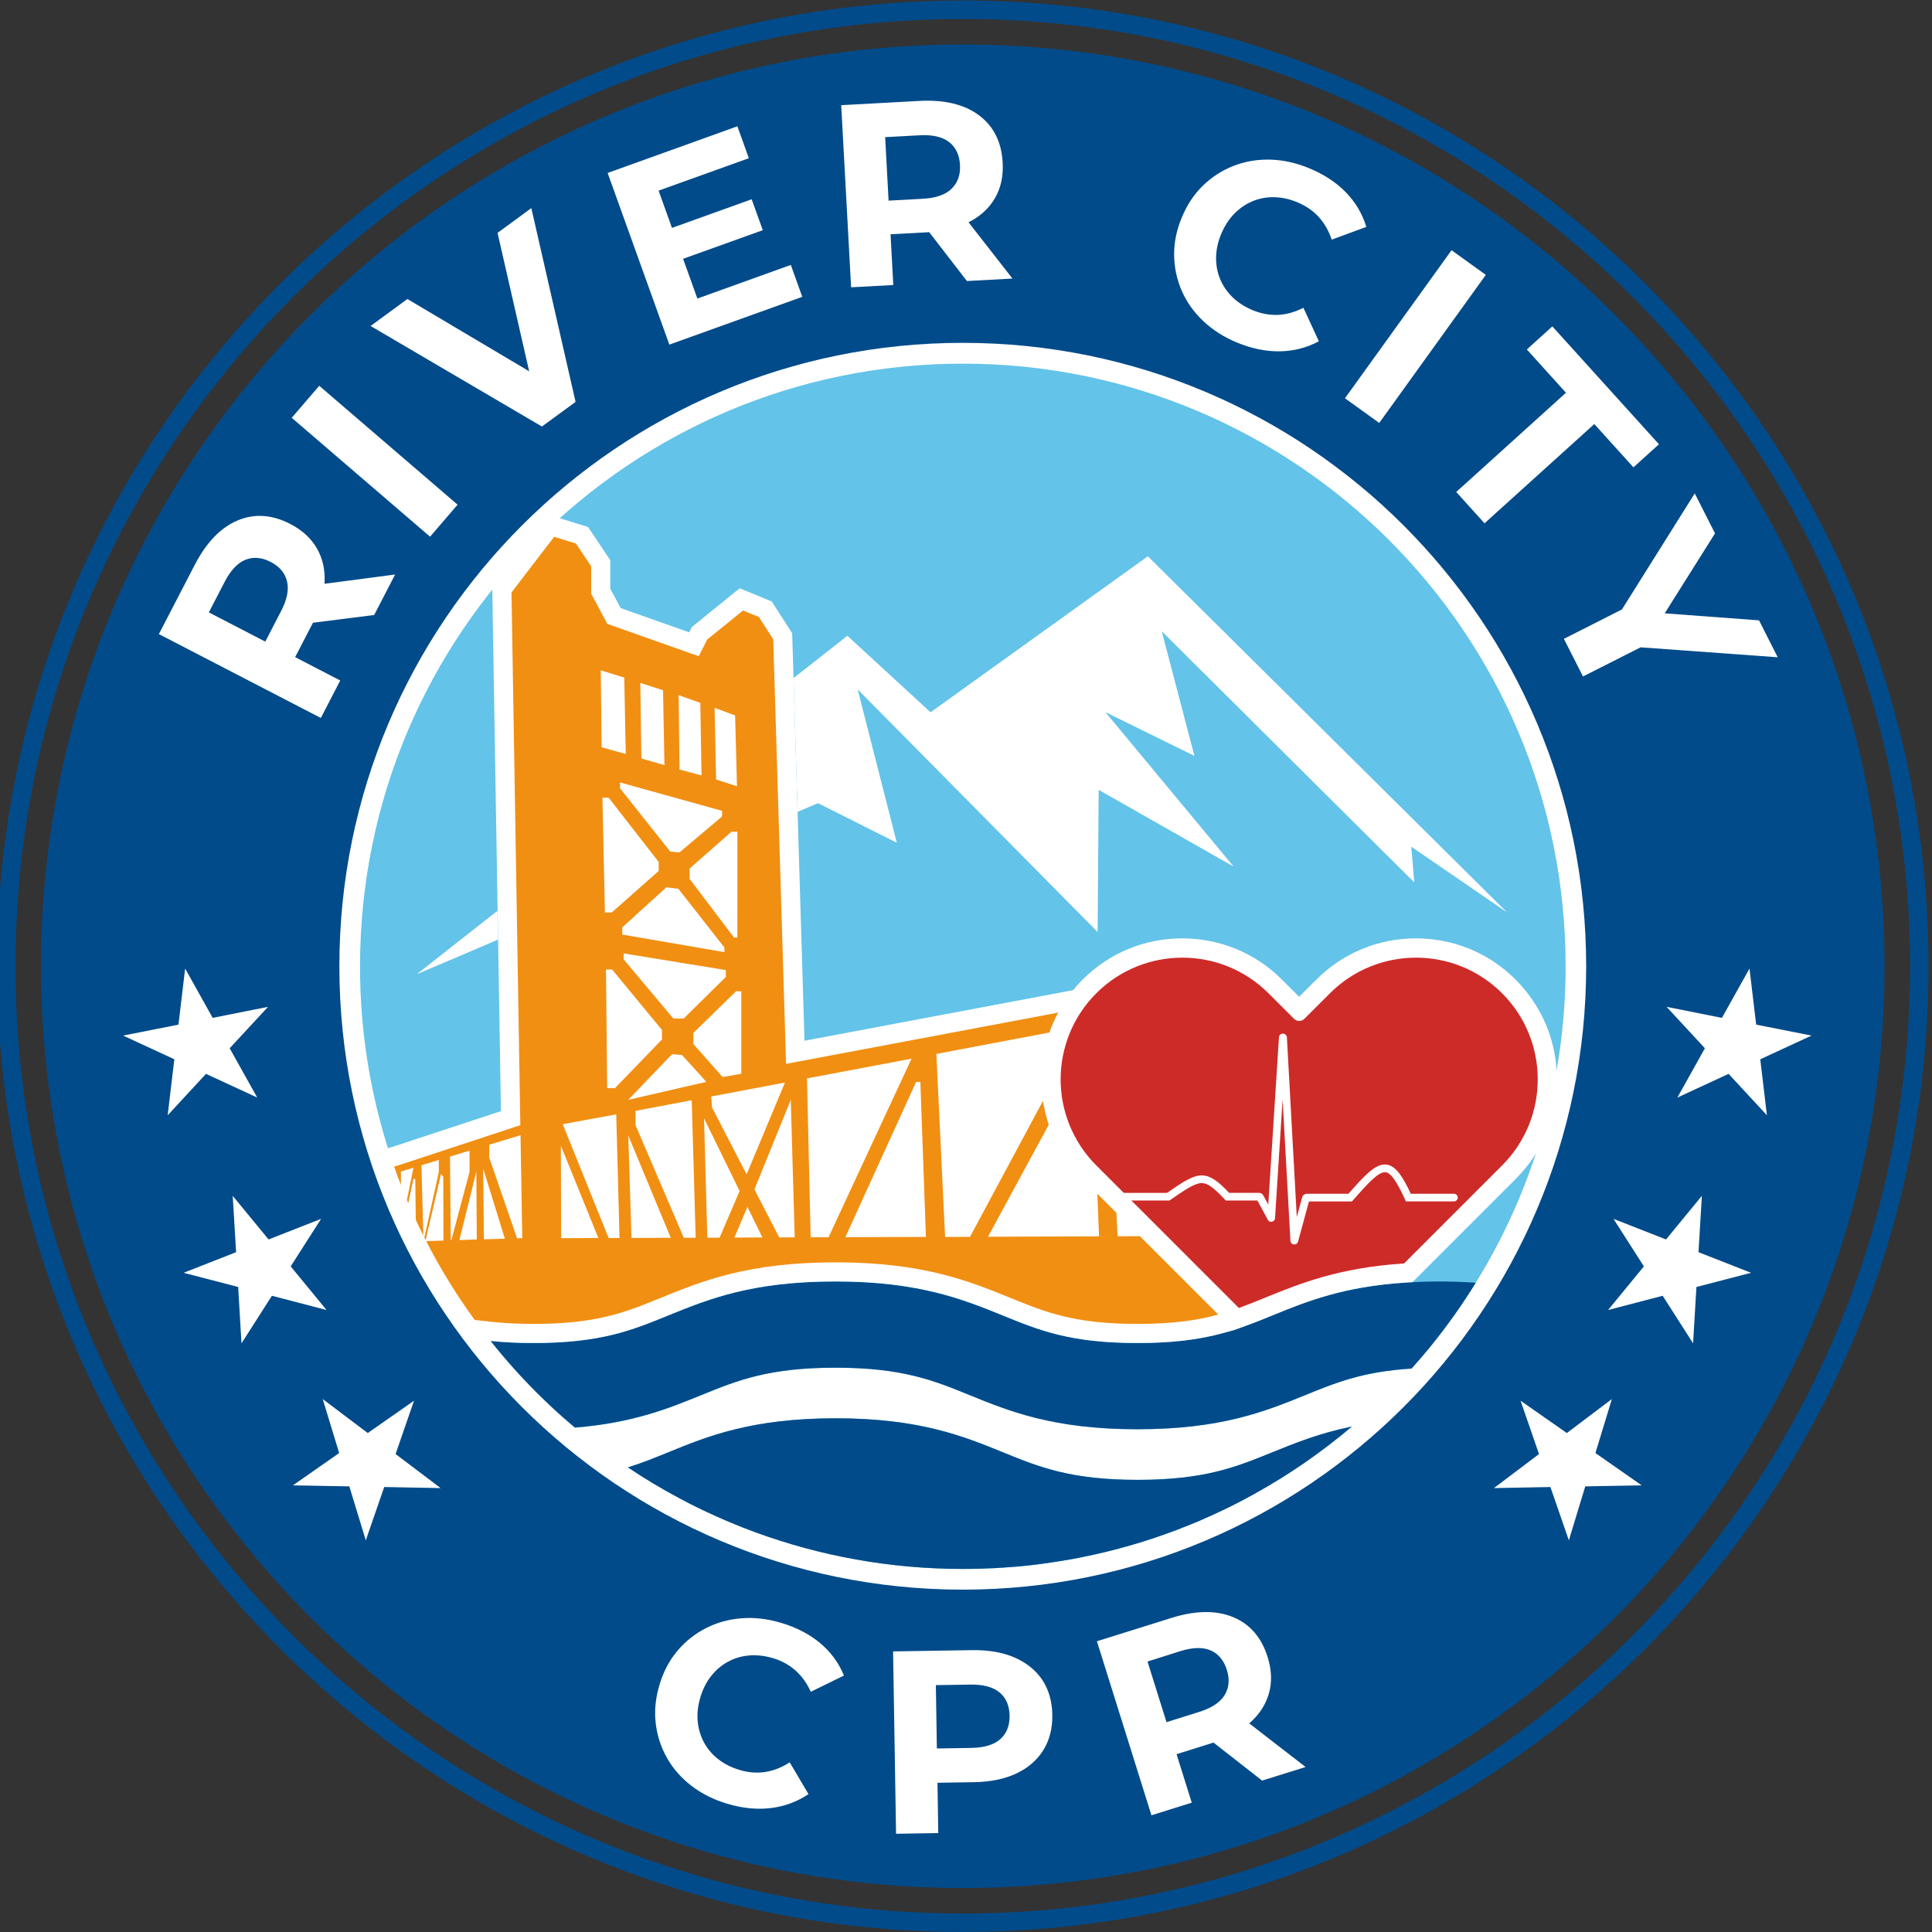 <?xml version="1.0" encoding="UTF-8"?>
<!-- Generated by Pixelmator Pro 3.7 -->
<svg width="512" height="512" viewBox="0 0 512 512" xmlns="http://www.w3.org/2000/svg">
    <rect x="0" y="0" width="512" height="512" fill="#333333" stroke="none"/>
    <g id="Group">
        <g id="g1">
            <path id="Path" fill="#014b8a" stroke="none" d="M 255.145 512 C 114.028 512 -0.79 397.195 -0.79 256.065 C -0.79 114.935 114.015 0.13 255.145 0.13 C 396.275 0.13 511.08 114.935 511.08 256.065 C 511.08 397.195 396.275 512 255.145 512 Z M 255.145 5.028 C 116.718 5.028 4.108 117.638 4.108 256.065 C 4.108 394.492 116.718 507.102 255.145 507.102 C 393.572 507.102 506.182 394.492 506.182 256.065 C 506.182 117.638 393.572 5.028 255.145 5.028 Z"/>
        </g>
        <path id="path1" fill="#014b8a" stroke="none" d="M 499.423 256.065 C 499.423 390.976 390.056 500.343 255.145 500.343 C 120.234 500.343 10.867 390.976 10.867 256.065 C 10.867 121.154 120.234 11.787 255.145 11.787 C 390.056 11.787 499.423 121.154 499.423 256.065 Z"/>
        <path id="path2" fill="#ffffff" stroke="none" d="M 420.352 256.065 C 420.352 347.307 346.387 421.272 255.145 421.272 C 163.903 421.272 89.938 347.307 89.938 256.065 C 89.938 164.823 163.903 90.858 255.145 90.858 C 346.387 90.858 420.352 164.823 420.352 256.065 Z"/>
        <path id="path3" fill="#014b8a" stroke="none" d="M 149.347 375.715 C 150.338 376.598 151.368 377.468 152.386 378.324 L 152.386 378.324 C 151.355 377.468 150.338 376.598 149.347 375.715 Z"/>
        <path id="path4" fill="#63c3e9" stroke="none" d="M 337.16 384.896 C 343.142 382.447 349.593 379.823 358.266 378.043 C 356.272 379.77 354.224 381.403 352.136 382.982 C 350.744 384.053 349.352 385.096 347.907 386.114 C 347.264 386.569 346.635 387.01 345.993 387.452 C 345.873 387.532 345.752 387.613 345.632 387.72 C 343.597 389.138 341.51 390.49 339.382 391.815 C 337.066 393.247 334.697 394.639 332.302 395.964 C 331.539 396.392 330.749 396.807 329.986 397.222 C 328.594 397.972 327.202 398.694 325.784 399.39 C 325.543 399.511 325.289 399.618 325.061 399.738 C 324.365 400.086 323.656 400.407 322.96 400.729 C 322.893 400.782 322.826 400.795 322.786 400.822 C 322.023 401.184 321.247 401.545 320.47 401.88 C 320.23 402 319.962 402.107 319.721 402.201 C 318.958 402.562 318.168 402.897 317.392 403.231 C 316.603 403.553 315.84 403.874 315.077 404.182 C 312.909 405.078 310.727 405.908 308.505 406.671 C 306.672 407.327 304.852 407.929 302.991 408.518 C 302.148 408.786 301.278 409.04 300.435 409.281 C 299.632 409.522 298.856 409.736 298.066 409.963 C 297.866 410.017 297.692 410.057 297.518 410.11 C 295.885 410.579 294.252 410.994 292.592 411.382 C 291.722 411.583 290.853 411.783 289.956 411.984 C 288.189 412.386 286.423 412.774 284.616 413.082 C 283.719 413.242 282.822 413.403 281.926 413.55 C 280.828 413.724 279.757 413.911 278.647 414.072 C 277.522 414.233 276.398 414.393 275.274 414.54 C 274.029 414.701 272.785 414.848 271.5 414.969 C 270.295 415.103 269.091 415.21 267.859 415.29 C 267.471 415.317 267.097 415.357 266.695 415.37 C 265.892 415.437 265.102 415.491 264.299 415.517 C 263.751 415.571 263.189 415.598 262.613 415.611 C 261.931 415.638 261.248 415.678 260.552 415.691 C 258.759 415.758 256.965 415.785 255.158 415.785 C 235.846 415.785 217.323 412.346 200.205 406.082 C 197.756 405.185 195.36 404.235 192.978 403.231 C 192.965 403.231 192.965 403.218 192.951 403.218 C 190.569 402.201 188.227 401.143 185.898 400.033 C 183.984 399.109 182.097 398.159 180.237 397.155 C 175.472 394.626 170.855 391.855 166.398 388.871 C 170.172 387.706 173.545 386.328 177.119 384.869 C 187.464 380.64 199.188 375.862 221.445 375.862 C 243.675 375.862 255.413 380.64 265.772 384.869 C 275.394 388.79 283.706 392.176 301.466 392.176 C 319.226 392.203 327.537 388.817 337.16 384.896 Z"/>
        <path id="path5" fill="#63c3e9" stroke="none" d="M 414.905 256.065 C 414.905 286.834 406.179 315.569 391.096 339.94 C 390.989 340.114 390.882 340.275 390.775 340.449 C 389.062 343.192 387.295 345.896 385.421 348.532 C 385.341 348.64 385.261 348.733 385.194 348.84 C 383.133 351.731 380.978 354.568 378.703 357.312 C 377.967 358.222 377.19 359.119 376.427 360.016 C 375.651 360.926 374.875 361.809 374.085 362.692 C 361.17 363.482 353.956 366.44 345.779 369.786 C 335.42 373.988 323.696 378.766 301.439 378.766 C 279.195 378.766 267.485 373.988 257.112 369.786 C 247.503 365.851 239.192 362.451 221.432 362.451 C 203.658 362.451 195.347 365.851 185.724 369.786 C 177.226 373.239 167.817 377.08 152.372 378.338 C 151.342 377.468 150.338 376.611 149.347 375.728 C 148.33 374.845 147.353 373.948 146.376 373.038 C 144.409 371.244 142.495 369.371 140.635 367.43 C 139.698 366.48 138.788 365.503 137.878 364.526 C 133.568 359.868 129.526 354.97 125.806 349.831 C 121.014 343.219 116.705 336.246 112.944 328.939 C 112.89 328.832 112.837 328.738 112.797 328.644 C 112.69 328.417 112.569 328.203 112.462 327.975 C 112.369 327.788 112.275 327.614 112.195 327.44 C 111.499 326.061 110.816 324.669 110.187 323.278 C 109.491 321.819 108.835 320.347 108.206 318.848 C 108.072 318.553 107.952 318.272 107.845 317.978 C 107.283 316.693 106.761 315.381 106.252 314.07 C 105.623 312.45 105.021 310.817 104.445 309.185 C 98.597 292.576 95.411 274.722 95.411 256.119 C 95.411 167.88 166.934 96.372 255.158 96.372 C 343.383 96.372 414.905 167.827 414.905 256.065 Z"/>
        <g id="g2">
            <path id="path6" fill="#ffffff" stroke="none" d="M 131.962 249.012 C 119.663 254.272 110.923 257.992 110.455 258.166 L 131.828 241.37 L 131.962 249.012 Z"/>
            <path id="path7" fill="#ffffff" stroke="none" d="M 374.808 233.862 L 307.876 167.291 L 316.536 200.322 L 292.94 188.719 L 326.921 229.646 L 291.16 209.316 L 290.879 246.991 L 227.294 182.696 L 237.666 223.342 L 216.774 212.849 C 216.774 212.849 214.807 213.692 211.381 215.151 L 210.296 179.698 L 224.563 168.483 L 246.606 188.759 L 304.196 147.417 L 399.38 241.785 L 374.005 224.386 L 374.808 233.862 Z"/>
        </g>
        <g id="g3">
            <path id="path8" fill="#014b8a" stroke="none" d="M 391.096 339.94 C 389.289 342.858 387.389 345.735 385.421 348.519 C 385.341 348.64 385.261 348.733 385.194 348.827 C 383.119 351.718 380.964 354.542 378.716 357.299 C 377.967 358.209 377.204 359.106 376.427 360.002 C 375.638 360.899 374.875 361.796 374.072 362.679 C 361.17 363.482 353.943 366.426 345.766 369.772 C 335.407 373.975 323.683 378.766 301.426 378.766 C 279.195 378.766 267.458 373.988 257.099 369.772 C 247.476 365.837 239.165 362.451 221.405 362.451 C 203.618 362.451 195.32 365.851 185.697 369.772 C 177.199 373.225 167.79 377.066 152.359 378.324 C 151.328 377.454 150.324 376.598 149.321 375.715 C 148.304 374.831 147.327 373.935 146.35 373.024 C 144.396 371.191 142.482 369.344 140.608 367.417 C 139.685 366.466 138.761 365.49 137.851 364.513 C 135.147 361.581 132.538 358.53 130.035 355.371 C 133.367 355.733 137.101 355.92 141.371 355.92 C 159.131 355.92 167.456 352.548 177.078 348.613 C 187.424 344.41 199.148 339.606 221.405 339.606 C 243.635 339.606 255.372 344.397 265.731 348.613 C 275.354 352.548 283.665 355.92 301.426 355.92 C 319.212 355.92 327.51 352.548 337.133 348.613 C 347.492 344.41 359.216 339.606 381.473 339.606 C 384.939 339.619 388.111 339.726 391.096 339.94 Z"/>
            <g id="g4">
                <path id="path9" fill="#014b8a" stroke="none" d="M 358.266 378.043 C 356.258 379.743 354.224 381.389 352.136 382.982 C 350.744 384.039 349.326 385.083 347.907 386.114 C 347.264 386.569 346.635 387.01 345.993 387.452 C 345.873 387.532 345.752 387.613 345.632 387.72 C 343.571 389.125 341.51 390.49 339.382 391.815 C 337.066 393.247 334.697 394.639 332.302 395.964 C 331.539 396.392 330.749 396.807 329.986 397.222 C 328.581 397.972 327.176 398.694 325.784 399.39 C 325.543 399.511 325.289 399.618 325.061 399.738 C 324.365 400.086 323.656 400.407 322.96 400.729 C 322.893 400.782 322.826 400.795 322.786 400.822 C 322.023 401.184 321.247 401.545 320.47 401.88 C 320.23 402 319.962 402.107 319.721 402.201 C 318.958 402.562 318.168 402.897 317.392 403.231 C 316.603 403.553 315.84 403.874 315.077 404.182 C 312.909 405.065 310.727 405.895 308.505 406.671 C 306.672 407.327 304.852 407.929 302.991 408.518 C 302.148 408.786 301.278 409.04 300.435 409.281 C 299.632 409.522 298.856 409.736 298.066 409.963 C 297.866 410.017 297.692 410.057 297.518 410.11 C 295.885 410.566 294.239 410.98 292.592 411.382 C 291.722 411.583 290.853 411.783 289.956 411.984 C 288.189 412.372 286.423 412.734 284.616 413.082 C 283.719 413.242 282.822 413.403 281.926 413.55 C 280.828 413.724 279.757 413.911 278.647 414.072 C 277.522 414.233 276.398 414.393 275.274 414.54 C 274.029 414.701 272.785 414.848 271.5 414.969 C 270.295 415.103 269.091 415.21 267.859 415.29 C 267.471 415.317 267.097 415.357 266.695 415.37 C 265.892 415.437 265.102 415.491 264.299 415.517 C 263.751 415.571 263.189 415.598 262.613 415.611 C 261.931 415.638 261.248 415.678 260.552 415.691 C 258.759 415.758 256.965 415.785 255.158 415.785 C 235.846 415.785 217.323 412.346 200.205 406.082 C 197.756 405.185 195.36 404.235 192.978 403.231 C 192.965 403.231 192.965 403.218 192.951 403.218 C 190.569 402.201 188.227 401.143 185.898 400.033 C 183.984 399.109 182.097 398.159 180.237 397.155 C 175.472 394.626 170.855 391.855 166.398 388.871 C 170.172 387.706 173.545 386.328 177.119 384.869 C 187.464 380.64 199.188 375.862 221.445 375.862 C 243.675 375.862 255.413 380.64 265.772 384.869 C 275.394 388.79 283.706 392.176 301.466 392.176 C 319.253 392.176 327.55 388.777 337.173 384.869 C 343.142 382.46 349.58 379.823 358.266 378.043 Z"/>
            </g>
        </g>
        <g id="g5">
            <path id="path10" fill="#ffffff" stroke="none" d="M 86.003 154.604 C 86.217 151.191 85.561 148.126 84.035 145.423 C 82.51 142.719 80.154 140.538 76.969 138.878 C 72.111 136.362 67.44 136.041 62.956 137.928 C 58.486 139.815 54.699 143.736 51.607 149.705 L 42.105 168.041 L 85.026 190.271 L 90.165 180.34 L 78.214 174.144 L 82.697 165.498 C 82.777 165.337 82.844 165.19 82.925 165.03 L 99.159 162.982 L 104.713 152.248 L 85.989 154.711 C 86.003 154.671 86.003 154.644 86.003 154.604 Z M 59.543 154.189 C 61.136 151.124 62.97 149.17 65.057 148.34 C 67.145 147.51 69.38 147.698 71.749 148.929 C 74.078 150.134 75.523 151.847 76.059 154.042 C 76.607 156.25 76.086 158.873 74.493 161.938 L 70.304 170.035 L 55.341 162.286 L 59.543 154.189 Z"/>
            <path id="path11" fill="#ffffff" stroke="none" d="M 77.309 110.722 L 84.602 102.236 L 121.265 133.746 L 113.972 142.231 Z"/>
            <path id="path12" fill="#ffffff" stroke="none" d="M 131.855 61.721 L 140.233 98.393 L 107.965 79.241 L 98.209 86.387 L 143.619 113.034 L 152.533 106.503 L 140.809 55.15 Z"/>
            <path id="path13" fill="#ffffff" stroke="none" d="M 184.814 79.12 L 181.027 68.587 L 202.146 60.999 L 199.201 52.808 L 178.082 60.396 L 174.535 50.519 L 198.452 41.927 L 195.414 33.469 L 161.031 45.835 L 177.386 91.326 L 212.612 78.665 L 209.574 70.207 Z"/>
            <path id="path14" fill="#ffffff" stroke="none" d="M 256.751 58.871 C 259.803 57.318 262.104 55.204 263.67 52.513 C 265.236 49.823 265.919 46.692 265.718 43.105 C 265.424 37.631 263.322 33.455 259.441 30.551 C 255.546 27.647 250.247 26.375 243.541 26.75 L 222.931 27.874 L 225.554 76.136 L 236.729 75.533 L 236.006 62.083 L 245.723 61.561 C 245.897 61.547 246.071 61.534 246.245 61.521 L 256.242 74.476 L 268.314 73.82 L 256.684 58.924 C 256.698 58.897 256.724 58.884 256.751 58.871 Z M 243.675 35.851 C 247.128 35.664 249.738 36.266 251.518 37.644 C 253.298 39.023 254.262 41.044 254.409 43.707 C 254.556 46.33 253.807 48.431 252.187 50.011 C 250.568 51.603 248.038 52.487 244.585 52.674 L 235.484 53.169 L 234.574 36.346 L 243.675 35.851 Z"/>
            <path id="path15" fill="#ffffff" stroke="none" d="M 327.109 56.622 C 328.527 55.177 330.147 54.066 331.954 53.316 C 333.76 52.567 335.674 52.219 337.695 52.259 C 339.716 52.299 341.777 52.754 343.865 53.624 C 346.073 54.548 347.934 55.819 349.446 57.465 C 350.958 59.112 352.109 61.133 352.926 63.501 L 362.094 60.129 C 361.036 56.649 359.229 53.598 356.66 50.961 C 354.09 48.324 350.865 46.21 346.997 44.604 C 343.504 43.158 340.064 42.395 336.665 42.302 C 333.265 42.208 330.04 42.757 326.975 43.935 C 323.923 45.112 321.207 46.852 318.824 49.154 C 316.442 51.456 314.568 54.294 313.176 57.653 C 311.785 61.012 311.115 64.345 311.155 67.65 C 311.209 70.956 311.878 74.101 313.19 77.086 C 314.488 80.07 316.388 82.734 318.878 85.089 C 321.367 87.445 324.338 89.332 327.778 90.764 C 331.686 92.383 335.487 93.16 339.181 93.106 C 342.875 93.039 346.314 92.156 349.513 90.443 L 345.418 81.569 C 343.142 82.72 340.894 83.349 338.659 83.443 C 336.424 83.537 334.202 83.122 331.994 82.212 C 329.906 81.342 328.139 80.218 326.68 78.812 C 325.222 77.407 324.111 75.801 323.361 73.994 C 322.612 72.187 322.25 70.274 322.277 68.239 C 322.304 66.205 322.746 64.13 323.629 62.002 C 324.526 59.874 325.677 58.081 327.109 56.622 Z"/>
            <path id="path16" fill="#ffffff" stroke="none" d="M 356.429 105.545 L 384.675 66.311 L 393.756 72.849 L 365.51 112.083 Z"/>
            <path id="path17" fill="#ffffff" stroke="none" d="M 432.879 123.848 L 439.638 117.732 L 411.385 86.495 L 404.627 92.611 L 414.999 104.081 L 385.916 130.379 L 393.411 138.677 L 422.507 112.378 Z"/>
            <path id="path18" fill="#ffffff" stroke="none" d="M 471.117 174.184 L 466.165 164.401 L 441.164 162.54 L 454.494 141.354 L 449.127 130.754 L 429.828 161.51 L 414.45 169.299 L 419.509 179.27 L 434.78 171.547 Z"/>
        </g>
        <g id="g6">
            <path id="path19" fill="#ffffff" stroke="none" d="M 217.336 435.432 C 214.512 433.077 211.086 431.297 207.071 430.092 C 203.457 429.008 199.951 428.593 196.552 428.861 C 193.152 429.115 190.007 429.985 187.089 431.471 C 184.172 432.956 181.642 434.964 179.514 437.493 C 177.386 440.023 175.794 443.034 174.763 446.527 C 173.719 450.007 173.384 453.393 173.773 456.686 C 174.161 459.978 175.151 463.029 176.757 465.867 C 178.363 468.704 180.518 471.167 183.235 473.254 C 185.952 475.342 189.097 476.922 192.67 477.992 C 196.726 479.21 200.593 479.598 204.247 479.157 C 207.914 478.715 211.247 477.484 214.258 475.449 L 209.279 467.044 C 207.138 468.423 204.956 469.266 202.748 469.601 C 200.54 469.922 198.278 469.748 195.989 469.052 C 193.835 468.41 191.948 467.459 190.355 466.215 C 188.762 464.97 187.491 463.484 186.567 461.771 C 185.644 460.058 185.082 458.184 184.894 456.15 C 184.707 454.129 184.948 452.015 185.604 449.806 C 186.26 447.598 187.223 445.698 188.495 444.118 C 189.766 442.526 191.252 441.268 192.978 440.344 C 194.691 439.421 196.565 438.872 198.586 438.711 C 200.607 438.551 202.695 438.792 204.863 439.434 C 207.151 440.117 209.132 441.201 210.805 442.686 C 212.478 444.172 213.83 446.059 214.874 448.334 L 223.653 444.038 C 222.275 440.639 220.16 437.788 217.336 435.432 Z"/>
            <path id="path20" fill="#ffffff" stroke="none" d="M 268.81 439.233 C 265.651 437.882 261.917 437.239 257.594 437.306 L 236.676 437.641 L 237.465 485.969 L 248.654 485.781 L 248.44 472.451 L 258.17 472.291 C 262.493 472.224 266.213 471.461 269.318 470.002 C 272.423 468.543 274.806 466.496 276.465 463.846 C 278.125 461.196 278.928 458.077 278.874 454.477 C 278.821 450.837 277.911 447.718 276.171 445.122 C 274.417 442.566 271.968 440.598 268.81 439.233 Z M 265.089 460.888 C 263.416 462.387 260.846 463.163 257.393 463.217 L 248.279 463.364 L 248.012 446.581 L 257.126 446.434 C 260.579 446.38 263.162 447.076 264.902 448.521 C 266.628 449.967 267.511 452.028 267.552 454.691 C 267.592 457.315 266.775 459.376 265.089 460.888 Z"/>
            <path id="path21" fill="#ffffff" stroke="none" d="M 345.993 468.276 L 331.057 456.712 C 331.084 456.686 331.11 456.672 331.137 456.645 C 333.707 454.397 335.42 451.774 336.277 448.776 C 337.12 445.791 337.013 442.579 335.942 439.153 C 334.309 433.92 331.244 430.387 326.747 428.54 C 322.264 426.693 316.803 426.773 310.393 428.781 L 290.692 434.95 L 305.146 481.07 L 315.826 477.725 L 311.798 464.876 L 321.086 461.959 C 321.26 461.905 321.421 461.852 321.581 461.798 L 334.47 471.876 L 345.993 468.276 Z M 312.788 437.574 C 316.081 436.543 318.757 436.476 320.832 437.373 C 322.893 438.27 324.325 439.996 325.128 442.539 C 325.918 445.042 325.717 447.263 324.539 449.204 C 323.361 451.145 321.126 452.63 317.834 453.661 L 309.135 456.391 L 304.102 440.317 L 312.788 437.574 Z"/>
        </g>
        <path id="path22" fill="#ffffff" stroke="none" d="M 49.064 256.681 L 56.358 269.743 L 71.027 266.825 L 60.868 277.8 L 68.162 290.862 L 54.591 284.586 L 44.433 295.56 L 46.2 280.718 L 32.629 274.441 L 47.297 271.536 Z"/>
        <path id="path23" fill="#ffffff" stroke="none" d="M 61.671 316.907 L 71.174 328.47 L 85.093 323.01 L 77.036 335.604 L 86.538 347.167 L 72.057 343.393 L 64 356 L 63.117 341.064 L 48.649 337.304 L 62.568 331.843 Z"/>
        <path id="path24" fill="#ffffff" stroke="none" d="M 85.521 370.763 L 97.459 379.77 L 109.719 371.204 L 104.834 385.337 L 116.772 394.358 L 101.822 394.077 L 96.937 408.21 L 92.574 393.903 L 77.625 393.635 L 89.884 385.07 Z"/>
        <path id="path25" fill="#ffffff" stroke="none" d="M 463.635 256.681 L 456.328 269.743 L 441.659 266.825 L 451.817 277.8 L 444.523 290.862 L 458.094 284.586 L 468.252 295.56 L 466.486 280.718 L 480.07 274.441 L 465.402 271.536 Z"/>
        <path id="path26" fill="#ffffff" stroke="none" d="M 451.014 316.907 L 441.512 328.47 L 427.593 323.01 L 435.65 335.604 L 426.161 347.167 L 440.629 343.393 L 448.686 356 L 449.569 341.064 L 464.05 337.304 L 450.118 331.843 Z"/>
        <path id="path27" fill="#ffffff" stroke="none" d="M 427.165 370.763 L 415.227 379.77 L 402.967 371.204 L 407.852 385.337 L 395.914 394.358 L 410.877 394.077 L 415.762 408.21 L 420.112 393.903 L 435.061 393.635 L 422.802 385.07 Z"/>
        <path id="path28" fill="#ffffff" stroke="none" d="M 412.603 286.044 C 412.603 296.029 408.722 305.41 401.655 312.45 L 374.326 339.78 L 372.412 339.9 C 355.95 340.971 346.448 344.825 337.254 348.573 L 337.066 348.64 C 335.393 349.335 333.814 349.964 332.261 350.567 L 327.015 352.494 L 326.988 352.494 L 324.191 353.257 C 317.486 355.09 310.473 355.907 301.439 355.907 C 283.639 355.907 275.341 352.521 265.745 348.599 L 265.678 348.573 C 255.319 344.37 243.595 339.592 221.432 339.592 C 199.268 339.592 188.026 344.169 177.145 348.573 C 167.509 352.521 159.225 355.907 141.398 355.907 C 137.275 355.907 133.555 355.719 130.075 355.358 L 123.022 354.595 L 121.697 352.775 C 119.261 349.416 116.959 345.976 114.791 342.456 L 110.08 334.506 L 106.627 327.681 L 104.78 324.081 L 105.008 324.067 L 103.575 320.855 C 103.401 320.467 103.241 320.092 103.094 319.704 L 102.572 318.326 L 101.514 315.836 C 100.926 314.311 100.31 312.664 99.654 310.791 L 97.874 305.772 L 104.713 303.697 L 132.752 294.463 L 130.45 155.554 L 144.583 136.174 L 155.839 139.654 L 161.727 148.461 L 161.727 156.009 L 164.484 161.148 L 182.633 167.572 L 183.328 166.181 L 196.03 155.902 L 204.515 159.395 L 209.935 167.813 L 213.201 275.806 L 284.388 262.395 C 285.164 261.432 286.021 260.495 286.904 259.598 C 293.958 252.545 303.339 248.677 313.31 248.677 C 323.281 248.677 332.663 252.545 339.716 259.598 L 344.28 264.162 L 348.844 259.598 C 355.884 252.558 365.265 248.677 375.236 248.677 C 385.207 248.677 394.589 252.545 401.642 259.598 C 408.722 266.692 412.603 276.06 412.603 286.044 Z"/>
        <path id="path29" fill="#cd2b28" stroke="none" d="M 407.518 286.044 C 407.518 294.302 404.372 302.56 398.069 308.85 L 372.091 334.828 C 354.826 335.952 344.561 340.114 335.353 343.862 L 335.246 343.902 C 332.864 344.879 330.615 345.789 328.313 346.632 L 301.881 320.199 L 300.06 318.393 L 299.512 317.844 L 298.628 316.947 L 297.089 315.408 L 292.365 310.684 L 290.531 308.85 C 284.241 302.56 281.082 294.302 281.082 286.044 C 281.082 277.787 284.228 269.529 290.531 263.225 C 303.125 250.645 323.549 250.645 336.156 263.225 L 342.915 269.984 C 343.691 270.76 344.922 270.76 345.685 269.984 L 352.457 263.225 C 365.038 250.645 385.475 250.645 398.069 263.225 C 404.372 269.529 407.518 277.8 407.518 286.044 Z"/>
        <g id="g7">
            <path id="path30" fill="#ffffff" stroke="none" d="M 342.915 329.795 C 342.379 329.742 342.005 329.327 341.978 328.832 L 339.903 291.358 L 337.896 322.836 C 337.869 323.291 337.548 323.666 337.106 323.773 C 337.026 323.786 336.959 323.8 336.879 323.8 C 336.504 323.8 336.156 323.585 335.982 323.251 L 333.225 318.152 L 324.847 318.152 L 324.552 317.83 C 321.528 314.618 320.002 313.534 318.476 313.534 L 318.316 313.534 C 316.469 313.628 313.966 315.354 310.178 317.964 L 309.911 318.152 L 299.391 318.152 L 297.384 316.131 L 309.268 316.131 C 313.35 313.32 315.826 311.634 318.209 311.513 C 318.302 311.513 318.383 311.5 318.476 311.5 C 320.872 311.5 322.879 313.119 325.73 316.117 L 333.627 316.117 C 334.122 316.117 334.563 316.372 334.804 316.813 L 336.103 319.222 L 338.94 274.896 C 338.967 274.347 339.422 273.919 339.984 273.919 C 340.546 273.919 341.014 274.36 341.041 274.923 L 343.664 322.541 L 345.07 317.349 C 345.23 316.773 345.766 316.358 346.368 316.358 L 357.356 316.358 C 361.585 311.554 364.315 308.609 366.992 308.609 C 367.166 308.609 367.34 308.622 367.527 308.649 C 369.963 309.011 371.77 311.861 373.871 316.358 L 385.301 316.358 C 385.863 316.358 386.318 316.813 386.318 317.362 C 386.318 317.924 385.863 318.379 385.301 318.379 L 372.573 318.379 L 372.305 317.79 C 370.097 312.986 368.585 310.844 367.246 310.657 C 367.166 310.643 367.099 310.643 367.019 310.643 C 365.199 310.643 362.508 313.574 358.587 318.045 L 358.279 318.393 L 346.89 318.393 L 343.999 329.033 C 343.892 329.474 343.49 329.795 343.022 329.795 L 342.915 329.795 Z"/>
            <path id="path31" fill="#ffffff" stroke="none" d="M 385.287 316.679 L 373.657 316.679 C 371.569 312.156 369.776 309.305 367.46 308.97 C 364.784 308.569 362.04 311.487 357.476 316.679 L 346.341 316.679 C 345.873 316.679 345.458 317.001 345.337 317.442 L 343.45 324.442 L 340.72 274.949 C 340.693 274.548 340.372 274.24 339.984 274.24 L 339.97 274.24 C 339.582 274.24 339.248 274.548 339.234 274.936 L 336.343 320.306 L 334.55 316.974 C 334.363 316.639 334.028 316.439 333.64 316.439 L 325.61 316.439 C 322.625 313.28 320.631 311.701 318.235 311.821 C 315.947 311.928 313.605 313.534 309.375 316.439 L 298.12 316.439 L 298.642 316.961 L 299.525 317.857 L 309.817 317.857 L 310.004 317.723 C 313.979 314.98 316.388 313.333 318.302 313.24 C 320.015 313.16 321.581 314.23 324.793 317.63 L 324.994 317.857 L 333.426 317.857 L 336.277 323.117 C 336.424 323.398 336.758 323.559 337.066 323.478 C 337.374 323.411 337.601 323.13 337.628 322.823 L 339.957 286.285 L 342.299 328.818 C 342.326 329.18 342.58 329.461 342.942 329.501 L 343.022 329.501 C 343.343 329.501 343.638 329.287 343.718 328.966 L 346.662 318.098 L 358.145 318.098 L 358.359 317.857 C 362.602 313.012 365.332 310.095 367.286 310.376 C 368.772 310.59 370.311 312.718 372.586 317.683 L 372.774 318.098 L 385.301 318.098 C 385.702 318.098 386.01 317.777 386.01 317.389 C 385.997 317.001 385.675 316.679 385.287 316.679 Z"/>
        </g>
        <path id="path32" fill="#f18f12" stroke="none" d="M 302.068 327.6 L 296.179 327.627 L 295.858 321.417 L 294.988 320.547 L 290.799 316.345 L 291.254 327.627 L 295.47 327.627 L 261.823 327.748 L 277.937 298.063 C 277.241 296.015 276.733 293.901 276.398 291.746 L 257.059 327.774 L 257.072 327.774 L 256.791 328.296 L 257.072 327.774 L 250.461 327.801 L 248.145 279.299 L 278.111 273.624 C 278.74 271.804 279.517 270.051 280.44 268.351 L 208.316 281.936 L 204.916 169.419 L 201.129 163.531 L 196.913 161.791 L 187.41 169.486 L 185.175 173.903 L 160.951 165.337 L 156.668 157.334 L 156.668 150.067 L 152.626 144.044 L 146.858 142.251 L 135.549 157.013 L 137.891 298.183 L 106.252 308.609 L 104.445 309.158 C 105.021 310.791 105.623 312.437 106.252 314.043 L 106.252 310.469 L 109.571 309.466 L 107.845 317.964 C 107.952 318.259 108.072 318.54 108.206 318.834 L 109.558 312.437 L 110.053 312.437 L 110.187 323.264 C 110.829 324.669 111.499 326.061 112.195 327.426 L 111.686 308.81 L 116.29 307.405 L 116.29 310.63 L 112.462 327.962 C 112.569 328.189 112.69 328.404 112.797 328.631 L 116.879 311.125 L 117.468 311.835 L 117.521 328.765 L 112.944 328.912 C 116.691 336.22 121.001 343.206 125.806 349.804 L 130.597 350.326 C 133.876 350.674 137.409 350.848 141.398 350.848 C 158.221 350.848 165.716 347.783 175.178 343.915 C 186.032 339.499 198.224 334.533 221.432 334.533 C 244.585 334.533 256.791 339.499 267.565 343.875 L 267.672 343.915 C 277.161 347.783 284.643 350.848 301.452 350.848 C 310.848 350.848 317.325 349.898 322.853 348.372 L 302.068 327.6 Z M 119.448 328.711 L 119.248 306.508 L 124.427 304.929 L 124.427 310.576 L 119.609 328.685 L 119.448 328.711 Z M 121.75 328.631 L 126.234 310.443 L 126.354 328.47 L 121.75 328.631 Z M 128.241 328.43 L 128.054 309.693 L 133.796 328.27 L 128.241 328.43 Z M 137.035 328.163 L 129.647 306.762 L 129.647 303.363 L 137.945 300.847 L 138.4 328.122 L 137.035 328.163 Z M 208.021 286.888 L 197.863 311.206 L 188.709 293.526 L 188.481 290.581 L 208.021 286.888 Z M 196.444 284.559 L 191.506 285.429 L 183.743 276.676 L 183.743 273.745 L 195.053 262.703 L 196.444 262.703 L 196.444 284.559 Z M 191.974 252.331 L 164.913 247.673 L 164.913 245.76 L 176.61 235.133 L 179.768 235.535 L 191.974 251.1 L 191.974 252.331 Z M 192.349 257.082 L 192.349 258.902 L 181.174 269.93 L 178.443 269.93 L 165.287 254.245 L 165.287 252.666 L 192.349 257.082 Z M 174.562 230.81 L 162.129 241.811 L 160.309 241.811 L 159.653 211.39 L 161.286 211.39 L 174.562 228.428 L 174.562 230.81 Z M 162.209 256.922 L 175.432 272.955 L 175.432 275.471 L 162.959 288.373 L 160.911 288.373 L 160.59 256.935 L 162.209 256.935 Z M 170.293 287.517 L 178.095 279.379 L 180.705 279.567 C 180.705 279.567 187.129 286.54 187.129 286.727 C 187.022 286.727 178.698 288.654 172.662 290.046 C 171.136 290.407 169.758 290.729 168.673 290.969 L 168.098 291.103 L 167.589 291.224 L 166.612 291.438 C 166.572 291.451 166.545 291.465 166.519 291.465 L 166.492 291.465 L 170.293 287.517 Z M 195.414 248.463 L 194.531 248.463 L 182.753 232.911 L 182.753 230.168 L 193.835 220.424 L 195.414 220.424 L 195.414 248.463 Z M 194.812 189.602 L 195.307 208.352 L 189.779 206.586 L 189.378 187.581 L 194.812 189.602 Z M 191.359 214.884 L 191.359 216.369 L 180.049 225.912 L 177.627 225.684 L 164.31 208.888 L 164.31 207.349 L 191.359 214.884 Z M 185.59 186.269 L 185.912 205.488 L 180.076 203.936 L 179.849 184.222 L 185.59 186.269 Z M 175.713 182.923 L 176.088 202.758 L 169.972 201.005 L 169.691 180.983 L 175.713 182.923 Z M 165.435 179.564 L 165.836 199.814 L 159.439 198.047 L 159.211 177.65 L 165.435 179.564 Z M 148.705 328.122 L 148.638 303.63 L 158.569 328.082 L 148.705 328.122 Z M 161.286 328.082 L 149.133 297.916 L 163.307 295.319 L 164.177 328.069 L 167.348 328.055 L 166.505 300.927 L 177.761 328.029 L 161.286 328.082 Z M 181.214 328.015 L 168.433 298.197 L 168.433 294.382 L 183.315 291.572 L 184.359 328.015 L 181.214 328.015 Z M 187.451 327.989 L 186.581 296.39 L 196.003 315.635 L 190.703 327.989 L 187.451 327.989 Z M 194.624 327.975 L 198.077 319.838 L 202.039 327.935 L 194.624 327.975 Z M 206.509 327.922 L 199.938 315.221 L 209.56 291.478 L 210.604 327.908 L 206.509 327.922 Z M 219.692 327.627 L 219.571 327.882 L 214.834 327.895 L 213.857 285.79 L 241.574 280.557 L 219.692 327.627 Z M 224.028 327.868 L 242.779 286.714 L 243.903 286.714 L 245.375 327.801 L 224.028 327.868 Z"/>
    </g>
</svg>
